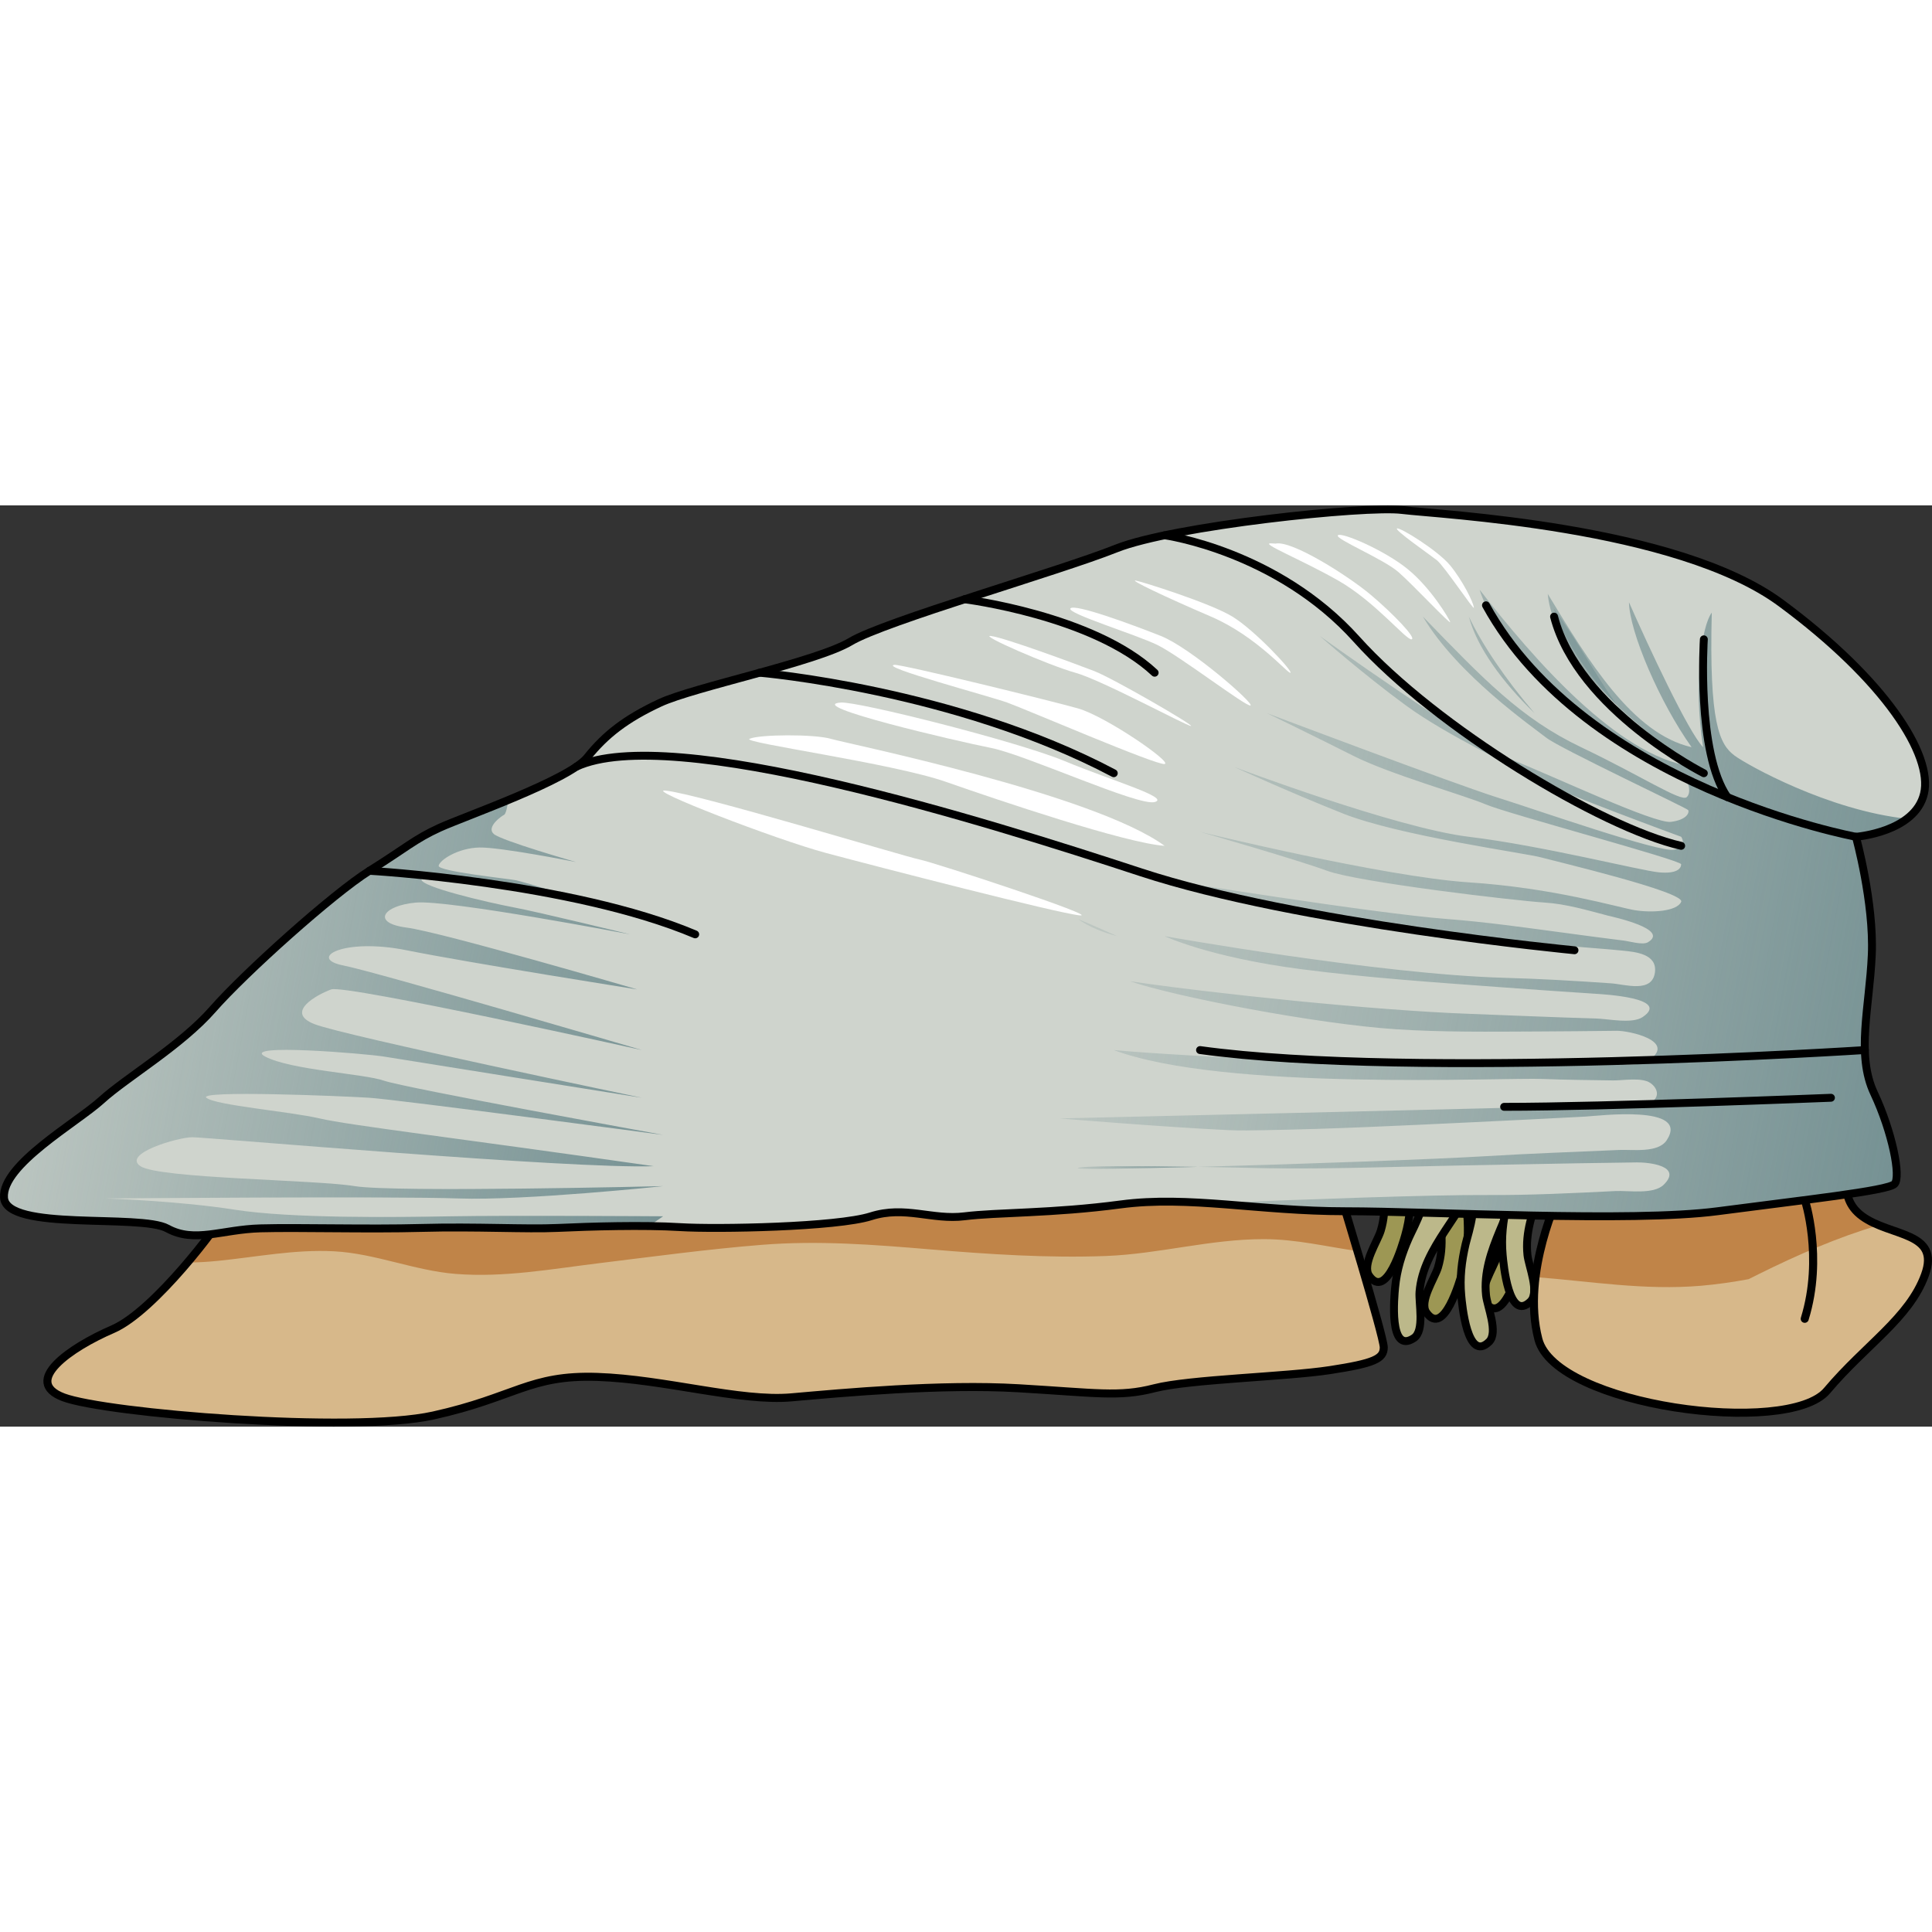 <?xml version="1.0" encoding="utf-8"?>
<!-- Created by: Science Figures, www.sciencefigures.org, Generator: Science Figures Editor -->
<!DOCTYPE svg PUBLIC "-//W3C//DTD SVG 1.1//EN" "http://www.w3.org/Graphics/SVG/1.1/DTD/svg11.dtd">
<svg version="1.1" id="Layer_1" xmlns="http://www.w3.org/2000/svg" xmlns:xlink="http://www.w3.org/1999/xlink" 
	 width="800px" height="800px" viewBox="0 0 244.666 116.665" enable-background="new 0 0 244.666 116.665"
	 xml:space="preserve">
<rect x="0" y="0" width="244.666" height="116.665" fill="#333333" stroke="none"/>
<g>
	<path fill="#D7B88A" d="M28.199,89.964c-0.296,0.862-8.594,12.071-13.933,14.37c-5.335,2.3-11.562,6.61-6.226,8.623
		c5.336,2.012,36.464,4.597,46.839,2.299c10.376-2.299,12.153-5.174,20.753-4.887c8.595,0.289,18.081,3.163,24.604,2.588
		c6.521-0.576,18.975-1.726,28.755-1.15c9.784,0.574,12.747,1.149,17.194,0c4.448-1.148,16.602-1.438,22.235-2.299
		c5.632-0.862,6.817-1.437,6.817-2.874c0-1.438-5.631-19.832-5.631-19.832s-9.487-5.173-10.97-5.173S28.199,89.964,28.199,89.964z"
		/>
	<path fill="#C08448" d="M171.907,94.435c-1.217-4.095-2.3-7.633-2.3-7.633s-9.487-5.173-10.97-5.173S28.199,89.964,28.199,89.964
		c-0.137,0.398-1.983,3.006-4.455,5.922c1.298-0.006,2.596-0.088,3.844-0.212c4.946-0.493,9.7-1.471,14.725-1.211
		c5.18,0.269,10.195,2.45,15.375,2.862c6.153,0.488,12.158-0.622,18.227-1.361c6.83-0.834,13.642-1.766,20.506-2.316
		c7.23-0.58,14.203-0.03,21.409,0.573c7.305,0.612,14.922,1.119,22.252,0.835c6.737-0.262,13.194-2.141,19.966-2.133
		C164.154,92.928,167.897,93.861,171.907,94.435z"/>
	
		<path fill="none" stroke="#000000" stroke-width="1.016" stroke-linecap="round" stroke-linejoin="round" stroke-miterlimit="10" d="
		M28.199,89.964c-0.296,0.862-8.594,12.071-13.933,14.37c-5.335,2.3-11.562,6.61-6.226,8.623c5.336,2.012,36.464,4.597,46.839,2.299
		c10.376-2.299,12.153-5.174,20.753-4.887c8.595,0.289,18.081,3.163,24.604,2.588c6.521-0.576,18.975-1.726,28.755-1.15
		c9.784,0.574,12.747,1.149,17.194,0c4.448-1.148,16.602-1.438,22.235-2.299c5.632-0.862,6.817-1.437,6.817-2.874
		c0-1.438-5.631-19.832-5.631-19.832s-9.487-5.173-10.97-5.173S28.199,89.964,28.199,89.964z"/>
	<path fill="#9D9754" stroke="#000000" stroke-miterlimit="10" d="M187.178,84.052c-2.115,0.25-1.383,5.049-1.318,6.56
		c0.096,2.243-0.057,4.352-0.671,6.489c-0.296,1.033-2.345,8.282-4.553,5.114c-0.962-1.38,1.058-4.341,1.473-5.719
		c1.657-5.48-1.692-11.28-1.356-16.82"/>
	<path fill="#9D9754" stroke="#000000" stroke-miterlimit="10" d="M179.932,79.396c-2.115,0.25-1.383,5.049-1.318,6.56
		c0.096,2.243-0.057,4.352-0.671,6.489c-0.296,1.033-2.345,8.282-4.553,5.114c-0.962-1.38,1.058-4.341,1.473-5.719
		c1.657-5.48-1.692-11.28-1.356-16.82"/>
	<path fill="#9D9754" stroke="#000000" stroke-miterlimit="10" d="M194.631,82.737c-2.115,0.25-1.383,5.049-1.318,6.56
		c0.096,2.243-0.057,4.352-0.671,6.489c-0.296,1.033-2.345,8.282-4.553,5.114c-0.962-1.38,1.058-4.341,1.473-5.719
		c1.657-5.48-1.692-11.28-1.356-16.82"/>
	<path fill="#BCB88A" d="M179.597,86.155c1.878,1.007-0.559,5.205-1.171,6.589c-0.909,2.053-1.538,4.07-1.748,6.285
		c-0.102,1.07-0.846,8.566,2.368,6.425c1.4-0.934,0.604-4.427,0.72-5.861c0.461-5.708,5.699-9.881,7.412-15.161"/>
	<path fill="#BCB88A" stroke="#000000" stroke-miterlimit="10" d="M185.532,86.86c2.032,0.641,0.417,5.219,0.072,6.691
		c-0.513,2.186-0.757,4.285-0.552,6.5c0.099,1.07,0.758,8.574,3.519,5.874c1.203-1.177-0.229-4.462-0.38-5.894
		c-0.605-5.693,3.768-10.766,4.471-16.271"/>
	<path fill="#BCB88A" stroke="#000000" stroke-miterlimit="10" d="M190.777,81.754c2.032,0.641,0.417,5.219,0.072,6.691
		c-0.513,2.186-0.757,4.285-0.552,6.5c0.099,1.07,0.758,8.574,3.519,5.874c1.203-1.177-0.229-4.462-0.38-5.894
		c-0.605-5.693,3.768-10.766,4.471-16.271"/>
	<path fill="none" stroke="#000000" stroke-linecap="round" stroke-linejoin="round" stroke-miterlimit="10" d="M179.597,86.155
		c1.878,1.007-0.559,5.205-1.171,6.589c-0.909,2.053-1.538,4.07-1.748,6.285c-0.102,1.07-0.846,8.566,2.368,6.425
		c1.4-0.934,0.604-4.427,0.72-5.861c0.461-5.708,5.699-9.881,7.412-15.161"/>
	<path fill="#D7B88A" d="M197.554,87.074c0,0-4.94,10.082-2.732,18.536s31.61,12.357,36.543,6.504s10.412-9.178,12.411-14.669
		c2-5.491-4.359-4.804-7.941-7.417c-3.583-2.613-0.602-6.136-4.47-6.007"/>
	<path fill="#C08448" d="M215.422,98.825c2.029-0.175,4.034-0.464,6.02-0.834c0.421-0.212,0.842-0.423,1.263-0.632
		c4.986-2.469,10.003-4.67,15.235-6.203c-0.748-0.309-1.472-0.665-2.105-1.128c-3.583-2.613-0.602-6.136-4.47-6.007l-33.811,3.053
		c0,0-2.378,4.857-3.097,10.655C201.407,98.265,208.29,99.438,215.422,98.825z"/>
	
		<path fill="none" stroke="#000000" stroke-width="1.02" stroke-linecap="round" stroke-linejoin="round" stroke-miterlimit="10" d="
		M197.554,87.074c0,0-4.94,10.082-2.732,18.536s31.61,12.357,36.543,6.504s10.412-9.178,12.411-14.669
		c2-5.491-4.359-4.804-7.941-7.417c-3.583-2.613-0.602-6.136-4.47-6.007"/>
	
		<path fill="none" stroke="#000000" stroke-width="1.02" stroke-linecap="round" stroke-linejoin="round" stroke-miterlimit="10" d="
		M228.549,87.894c0,0,2.406,7.313,0,15.116"/>
	<g>
		<path fill="#CFD4CD" d="M0.506,87.665c-0.277-4.176,9.197-9.485,12.359-12.359c3.162-2.873,10.058-6.897,14.082-11.496
			c4.023-4.599,15.232-14.658,19.831-17.532s5.748-4.022,8.91-5.46c3.161-1.437,16.382-6.037,18.683-8.91
			c2.299-2.873,4.885-4.885,9.195-6.897c4.311-2.012,19.832-5.173,24.143-7.76c4.313-2.588,26.44-8.91,33.627-11.784
			c7.184-2.874,31.615-5.461,36.213-4.885c4.6,0.574,34.776,2.011,47.996,11.783c13.222,9.771,19.258,19.256,18.108,24.142
			c-1.151,4.886-8.622,5.461-8.622,5.461s2.299,8.334,2.011,14.944c-0.287,6.611-2.011,12.647,0.288,17.533
			s3.449,10.634,2.586,11.496c-0.861,0.861-11.495,2.012-22.416,3.449c-10.922,1.437-36.215,0-47.136,0s-19.833-2.012-28.454-0.862
			c-8.622,1.149-15.669,0.989-19.762,1.501c-4.093,0.51-7.541-1.374-11.852,0c-4.313,1.373-19.545,1.659-24.143,1.373
			c-4.599-0.288-11.496-0.087-15.521,0.101c-4.023,0.186-10.347-0.188-17.244,0c-6.898,0.186-15.519-0.08-20.404,0.054
			c-4.887,0.132-8.336,1.908-11.785,0.015S0.795,91.977,0.506,87.665z"/>
		<linearGradient id="SVGID_1_" gradientUnits="userSpaceOnUse" x1="87.895" y1="73.628" x2="-17.716" y2="53.989">
			<stop  offset="0" style="stop-color:#759193"/>
			<stop  offset="1" style="stop-color:#759193;stop-opacity:0"/>
		</linearGradient>
		<path fill="url(#SVGID_1_)" d="M46.778,75.02c3.511,0.228,37.202,4.7,37.202,4.7s-32.796-5.964-35.33-6.858
			c-2.535-0.895-11.779-1.338-15.059-3.055c-3.279-1.716,12.822-0.37,15.059,0c2.234,0.371,32.646,5.213,32.646,5.213
			s-37.566-7.823-41.443-9.314c-3.876-1.49,0.298-3.747,2.087-4.407c1.79-0.661,39.356,7.68,39.356,7.68
			s-33.393-9.832-37.865-10.726c-4.473-0.895-0.001-3.53,8.05-1.914s29.22,4.96,29.22,4.96s-24.747-7.251-29.22-7.832
			c-4.472-0.58-3.003-2.785,1.171-3.164c4.174-0.38,27.141,4.023,27.141,4.023s-11.596-2.829-14.757-3.422
			c-3.161-0.592-11.923-2.634-11.659-3.557c0.256-0.896,14.45,1.416,18.166,2.183c0.11,0.022,0.212,0.044,0.303,0.063
			c3.164,0.69-5.557-1.917-6.479-2.114c-0.923-0.198-9.947-1.12-9.815-1.845c0.131-0.725,2.436-2.239,5.138-2.306
			c2.702-0.065,12.276,1.845,12.276,1.845s-9.444-2.7-10.432-3.557c-0.988-0.857,0.922-2.24,1.317-2.438
			c0.206-0.104,0.41-1.005,0.522-1.867c-3.662,1.52-7.232,2.847-8.685,3.506c-3.162,1.438-4.312,2.586-8.91,5.46
			S30.971,59.211,26.947,63.81c-4.024,4.599-10.92,8.623-14.082,11.496C9.703,78.18,0.229,83.489,0.506,87.665
			c0.289,4.312,17.244,2.012,20.693,3.905s6.898,0.117,11.785-0.015c4.886-0.134,13.506,0.132,20.404-0.054
			c6.897-0.188,13.221,0.186,17.244,0c2.978-0.139,7.525-0.284,11.554-0.234l1.794-1.239c0,0-19.678-0.127-26.834,0
			c-7.156,0.126-20.273,0.289-27.43-0.836S13.318,87.77,13.318,87.77s36.375-0.298,44.723,0s25.939-1.56,25.939-1.56
			s-33.99,0.826-39.059,0s-24.746-0.946-27.131-2.526c-2.386-1.58,4.771-3.667,6.559-3.667c1.789,0,48.003,4.055,58.438,3.667
			c-25.642-3.667-38.462-5.158-42.338-6.052c-3.876-0.895-13.12-1.647-14.312-2.612C24.946,74.054,43.268,74.792,46.778,75.02z"/>
		<g>
			<linearGradient id="SVGID_2_" gradientUnits="userSpaceOnUse" x1="151.595" y1="85.252" x2="132.514" y2="81.704">
				<stop  offset="0" style="stop-color:#759193"/>
				<stop  offset="1" style="stop-color:#759193;stop-opacity:0"/>
			</linearGradient>
			<path fill="url(#SVGID_2_)" d="M136.506,83.935c-0.056,0.175,6.571,0.068,15.208-0.164
				C144.063,83.647,136.605,83.618,136.506,83.935z"/>
			<linearGradient id="SVGID_3_" gradientUnits="userSpaceOnUse" x1="245.559" y1="62.25" x2="110.526" y2="37.14">
				<stop  offset="0" style="stop-color:#759193"/>
				<stop  offset="1" style="stop-color:#759193;stop-opacity:0"/>
			</linearGradient>
			<path fill="url(#SVGID_3_)" d="M219.681,31.701c-1.937-1.425-3.257-4.12-2.904-18.115c-1.232,1.585-2.377,8.802-1.101,17.038
				c-1.892-1.975-6.821-12.55-9.387-18.358c0.076,3.786,3.886,12.675,7.934,18.358c-7.48-1.711-13.045-10.865-18.219-19.415
				c0.88,9.329,14.168,18.817,18.209,21.847c-9.342-1.302-20.058-13.66-26.834-22.375c1.672,5.457,8.035,11.504,9.427,13.324
				c1.391,1.819,16.392,10.467,16.606,10.57c0.214,0.104,0.899,1.72,0.195,2.372c-0.703,0.653-5.721-2.678-13.379-6.323
				c-7.658-3.646-12.41-8.677-20.036-16.541c4.345,7.363,13.963,14.025,15.636,15.346c1.672,1.32,17.779,8.891,17.955,9.154
				s-0.088,1.232-2.176,1.496s-14.724-5.721-20.268-7.922c-5.545-2.201-24.206-15.617-24.206-15.617s5.546,4.879,10.915,8.801
				c5.369,3.923,14.006,7.853,16.28,9.251s18.571,7.375,18.571,7.375s0.882,1.193-0.878,1.633
				c-1.761,0.44-17.339-5.017-22.532-6.652c-5.193-1.635-29.047-10.637-29.047-10.637s6.25,3.03,10.915,5.391
				s14.17,5.033,16.825,6.177c2.656,1.145,24.718,7.042,24.717,7.57c-0.002,0.528-0.527,1.232-2.815,1.021
				c-2.289-0.211-14.875-3.397-24.071-4.502s-29.708-8.841-29.708-8.841s6.69,3.08,13.771,5.896
				c7.08,2.817,23.109,5.018,25.046,5.545c1.937,0.528,18.308,4.401,17.778,5.634c-0.53,1.232-3.783,1.408-5.896,1.057
				s-10.21-2.817-20.991-3.521c-10.781-0.704-34.043-6.398-34.043-6.398s12.199,3.499,16.109,4.938s23.674,3.774,27.584,4.024
				c2.677,0.171,5.384,0.978,7.966,1.651c0.597,0.155,7.882,1.712,5.05,3.376c-0.645,0.379-2.334-0.128-3.032-0.213
				c-2.538-0.312-5.072-0.66-7.607-0.998c-4.905-0.652-9.819-1.36-14.757-1.735c-9.339-0.709-35.798-4.992-35.798-4.992
				s10.738,2.691,18.242,4.198c3.093,0.621,6.234,1.021,9.358,1.439c7.815,1.047,15.652,1.954,23.497,2.752
				c2.3,0.234,4.61,0.372,6.907,0.604c1.651,0.167,4.371,0.424,4.093,2.724c-0.326,2.705-3.789,1.542-5.552,1.418
				c-4.512-0.316-9.026-0.577-13.549-0.701c-15.823-0.435-42.997-5.275-42.997-5.275s5.607,2.669,17.336,4.189
				c8.342,1.081,16.759,1.657,25.145,2.272c3.974,0.291,7.95,0.566,11.926,0.827c1.095,0.072,9.749,0.521,6.128,2.96
				c-1.326,0.894-4.381,0.222-5.896,0.181c-5.372-0.146-10.739-0.398-16.11-0.593c-12.039-0.434-32.704-2.606-42.912-4.127
				c5.646,1.955,23.674,5.431,33.666,6.082c5.943,0.388,11.931,0.307,17.884,0.283c3.362-0.015,6.724-0.047,10.085-0.089
				c1.589-0.02,7.604,1.298,4.092,3.725c-1.367,0.944-4.221,0.37-5.772,0.39c-4.956,0.065-9.921,0.022-14.872,0.239
				c-7.701,0.336-38.132-1.072-47.136-1.912c14.02,5.242,49.187,3.445,54.399,3.662c2.938,0.123,5.884,0.131,8.823,0.182
				c1.269,0.021,3.616-0.425,4.718,0.318c0.91,0.614,1.25,1.732,0.17,2.419c-1.373,0.873-4.539,0.368-6.107,0.414
				c-11.971,0.346-68.867,1.663-68.867,1.663s13.045,1.086,21.299,1.478c1.592,0.075,3.19,0.034,4.782,0.007
				c8.585-0.15,17.169-0.573,25.745-0.979c4.904-0.231,9.808-0.478,14.711-0.737c1.683-0.089,13.361-1.571,10.344,2.996
				c-1.092,1.652-4.355,1.153-6.008,1.228c-5.625,0.249-11.253,0.445-16.873,0.786c-6.414,0.389-23.655,1.011-36.47,1.356
				c2.875,0.046,5.778,0.105,8.329,0.164c0.18,0.004,0.358,0.007,0.538,0.01c7.828,0.112,15.673-0.179,23.498-0.334
				c5.257-0.103,10.513-0.207,15.77-0.296c2.485-0.041,4.972-0.08,7.458-0.11c1.441-0.018,5.809,0.419,3.395,2.816
				c-1.293,1.286-4.459,0.729-6.129,0.812c-5.455,0.269-10.925,0.539-16.389,0.504c-6.702-0.042-22.627,0.532-35.044,1.04
				c5.294,0.346,10.923,1.014,17.225,1.014c10.921,0,36.214,1.437,47.136,0c10.921-1.438,21.555-2.588,22.416-3.449
				c0.863-0.862-0.287-6.61-2.586-11.496s-0.575-10.922-0.288-17.533c0.288-6.61-2.011-14.944-2.011-14.944s3.851-0.307,6.448-2.286
				C231.504,38.62,221.246,32.853,219.681,31.701z"/>
		</g>
		<g>
			<g>
				<linearGradient id="SVGID_4_" gradientUnits="userSpaceOnUse" x1="251.78" y1="28.675" x2="120.032" y2="4.176">
					<stop  offset="0" style="stop-color:#759193"/>
					<stop  offset="1" style="stop-color:#759193;stop-opacity:0"/>
				</linearGradient>
				<path fill="url(#SVGID_4_)" d="M204.799,25.341c-2.711-3.807-4.889-7.982-8.031-12.297
					C198.133,17.243,201.192,21.643,204.799,25.341z"/>
				<linearGradient id="SVGID_5_" gradientUnits="userSpaceOnUse" x1="243.549" y1="72.909" x2="111.811" y2="48.412">
					<stop  offset="0" style="stop-color:#759193"/>
					<stop  offset="1" style="stop-color:#759193;stop-opacity:0"/>
				</linearGradient>
				<path fill="url(#SVGID_5_)" d="M141.476,54.55c-1.638-0.74-3.288-1.475-4.97-2.167C137.869,53.361,139.578,54.051,141.476,54.55
					z"/>
				<linearGradient id="SVGID_6_" gradientUnits="userSpaceOnUse" x1="251.246" y1="31.554" x2="119.492" y2="7.053">
					<stop  offset="0" style="stop-color:#759193"/>
					<stop  offset="1" style="stop-color:#759193;stop-opacity:0"/>
				</linearGradient>
				<path fill="url(#SVGID_6_)" d="M194.329,26.311c-3.709-4.325-6.692-8.778-8.315-12.228
					C187.028,17.948,190.244,22.37,194.329,26.311z"/>
				<linearGradient id="SVGID_7_" gradientUnits="userSpaceOnUse" x1="250.426" y1="35.903" x2="118.702" y2="11.409">
					<stop  offset="0" style="stop-color:#759193"/>
					<stop  offset="1" style="stop-color:#759193;stop-opacity:0"/>
				</linearGradient>
				<path fill="url(#SVGID_7_)" d="M210.735,30.429c-2.021-1.416-4.053-3.156-5.937-5.088c1.039,1.46,2.162,2.863,3.444,4.201
					c0.878,0.358,1.783,0.708,2.623,1.082C210.822,30.561,210.779,30.493,210.735,30.429z"/>
			</g>
		</g>
		<path fill="none" stroke="#000000" stroke-linecap="round" stroke-linejoin="round" stroke-miterlimit="10" d="M0.506,87.665
			c-0.277-4.176,9.197-9.485,12.359-12.359c3.162-2.873,10.058-6.897,14.082-11.496c4.023-4.599,15.232-14.658,19.831-17.532
			s5.748-4.022,8.91-5.46c3.161-1.437,16.382-6.037,18.683-8.91c2.299-2.873,4.885-4.885,9.195-6.897
			c4.311-2.012,19.832-5.173,24.143-7.76c4.313-2.588,26.44-8.91,33.627-11.784c7.184-2.874,31.615-5.461,36.213-4.885
			c4.6,0.574,34.776,2.011,47.996,11.783c13.222,9.771,19.258,19.256,18.108,24.142c-1.151,4.886-8.622,5.461-8.622,5.461
			s2.299,8.334,2.011,14.944c-0.287,6.611-2.011,12.647,0.288,17.533s3.449,10.634,2.586,11.496
			c-0.861,0.861-11.495,2.012-22.416,3.449c-10.922,1.437-36.215,0-47.136,0s-19.833-2.012-28.454-0.862
			c-8.622,1.149-15.669,0.989-19.762,1.501c-4.093,0.51-7.541-1.374-11.852,0c-4.313,1.373-19.545,1.659-24.143,1.373
			c-4.599-0.288-11.496-0.087-15.521,0.101c-4.023,0.186-10.347-0.188-17.244,0c-6.898,0.186-15.519-0.08-20.404,0.054
			c-4.887,0.132-8.336,1.908-11.785,0.015S0.795,91.977,0.506,87.665z"/>
		<path fill="none" stroke="#000000" stroke-linecap="round" stroke-linejoin="round" stroke-miterlimit="10" d="M235.031,41.967
			c0,0-34.203-6.323-46.848-29.315"/>
		<path fill="none" stroke="#000000" stroke-linecap="round" stroke-linejoin="round" stroke-miterlimit="10" d="M215.773,33.92
			c0,0-15.927-8.063-18.968-19.831"/>
		<path fill="none" stroke="#000000" stroke-linecap="round" stroke-linejoin="round" stroke-miterlimit="10" d="M215.773,16.962
			c0,0-0.934,14.392,2.981,19.985"/>
		<path fill="none" stroke="#000000" stroke-linecap="round" stroke-linejoin="round" stroke-miterlimit="10" d="M147.485,3.786
			c0,0,14.256,1.967,24.315,13.176c10.061,11.209,31.04,23.855,41.1,26.153"/>
		<path fill="none" stroke="#000000" stroke-linecap="round" stroke-linejoin="round" stroke-miterlimit="10" d="M199.393,56.338
			c0,0-35.063-3.354-54.896-9.869c-19.83-6.514-59.551-18.943-71.531-13.364"/>
		<path fill="none" stroke="#000000" stroke-linecap="round" stroke-linejoin="round" stroke-miterlimit="10" d="M96.191,21.192
			c0,0,24.738,2.093,44.856,12.728"/>
		<path fill="none" stroke="#000000" stroke-linecap="round" stroke-linejoin="round" stroke-miterlimit="10" d="M122.145,11.888
			c0,0,16.318,2.039,24.078,9.305"/>
		<path fill="none" stroke="#000000" stroke-linecap="round" stroke-linejoin="round" stroke-miterlimit="10" d="M46.778,46.277
			c0,0,25.616,1.438,41.262,8.048"/>
		<path fill="none" stroke="#000000" stroke-linecap="round" stroke-linejoin="round" stroke-miterlimit="10" d="M236.162,68.978
			c0,0-57.176,3.731-84.191,0"/>
		<path fill="none" stroke="#000000" stroke-linecap="round" stroke-linejoin="round" stroke-miterlimit="10" d="M231.869,75.02
			c0,0-28.453,1.148-41.387,1.148"/>
		<path fill="#FFFFFF" d="M94.912,29.564c1.219-0.564,8.188-0.617,10.301,0c2.113,0.616,33.258,6.965,42.272,13.551
			c-4.942-0.344-20.878-5.714-27.657-8.092S93.881,30.042,94.912,29.564z"/>
		<path fill="#FFFFFF" d="M106.471,24.968c2.137-0.168,22.424,4.943,28.354,7.414s13.468,4.634,11.398,5.188
			c-2.07,0.556-16.34-5.991-20.727-6.856C121.11,29.849,101.775,25.339,106.471,24.968z"/>
		<path fill="#FFFFFF" d="M113.265,20.196c0.877-0.103,19.734,4.525,23.241,5.514s12.027,6.857,10.979,7.042
			c-1.048,0.186-17.541-6.927-19.95-7.788C125.126,24.104,111.288,20.429,113.265,20.196z"/>
		<path fill="#FFFFFF" d="M125.496,16.54c1.756,0.221,10.655,3.512,13.064,4.438c2.409,0.927,12.695,6.895,12.264,6.956
			c-0.434,0.062-11.315-5.823-14.646-6.741C132.848,20.273,123.827,16.329,125.496,16.54z"/>
		<path fill="#FFFFFF" d="M135.564,13.044c0.551-0.61,7.6,1.969,11.43,3.487s11.922,8.627,11.365,8.81
			c-0.556,0.184-8.996-6.303-11.787-7.662S135.009,13.661,135.564,13.044z"/>
		<path fill="#FFFFFF" d="M143.843,9.524c0.696,0.113,9.39,2.826,12.231,4.564c2.842,1.736,7.598,6.848,7.352,7.104
			c-0.248,0.255-4.201-4.589-10.07-7.109C147.487,11.563,142.909,9.374,143.843,9.524z"/>
		<path fill="#FFFFFF" d="M161.538,4.841c2.038-0.453,9.187,4.079,12.019,6.458c2.831,2.38,5.879,5.551,5.199,5.663
			s-4.644-4.807-9.288-7.443c-4.646-2.639-10.019-4.775-8.495-4.709"/>
		<path fill="#FFFFFF" d="M183.646,14.761c0.188,0.528-4.617-4.616-6.529-6.298s-8.146-4.243-7.684-4.677
			c0.463-0.434,5.936,1.907,8.87,4.314C181.238,10.507,183.481,14.298,183.646,14.761z"/>
		<path fill="#FFFFFF" d="M186.646,12.952c0.021,0.398-3.758-5.281-4.682-6.006c-0.924-0.726-5.441-3.857-5.046-4.023
			c0.396-0.164,5.188,2.804,6.732,4.684C185.195,9.485,186.614,12.299,186.646,12.952z"/>
		<path fill="#FFFFFF" d="M84.285,36.12c-2.749-0.275,13.896,6.178,20.33,7.901s29.367,7.643,32.118,7.9
			c2.752,0.257-18.385-6.692-20.298-7.077C114.522,44.459,88.402,36.53,84.285,36.12z"/>
	</g>
</g>
</svg>